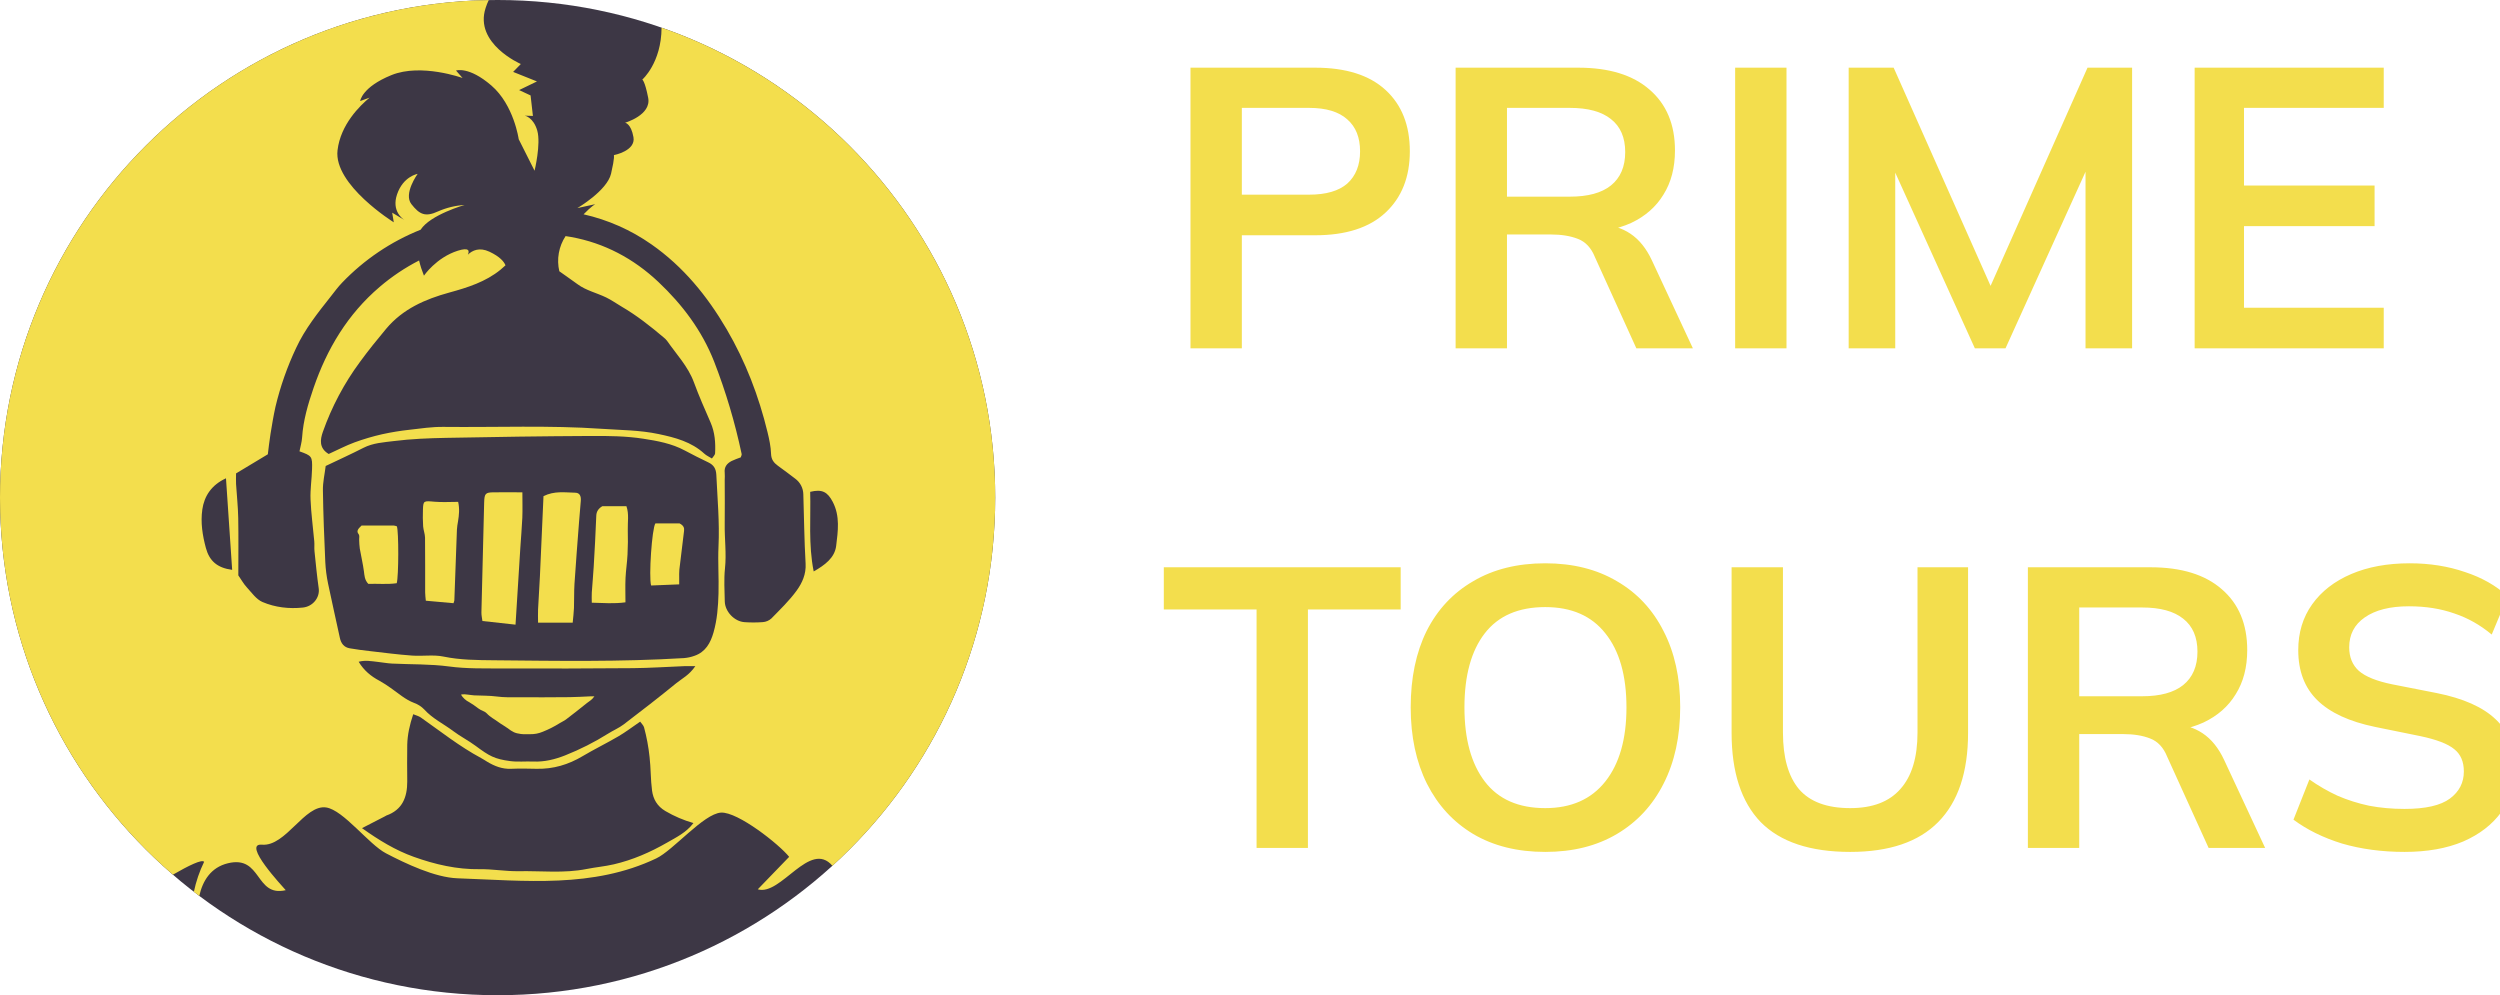 <svg width="2512" height="1000" viewBox="0 0 2512 1000" fill="none" xmlns="http://www.w3.org/2000/svg">
<g clip-path="url(#clip0_11_3)">
<g clip-path="url(#clip1_11_3)">
<path d="M500 1000C776.142 1000 1000 776.142 1000 500C1000 223.858 776.142 0 500 0C223.858 0 0 223.858 0 500C0 776.142 223.858 1000 500 1000Z" fill="#3D3745"/>
<path d="M575.44 625.68C575.9 620.62 576.54 615.68 576.72 610.96C577.02 602.96 576.72 594.78 577.23 586.8C578.59 566.05 580.23 545.33 581.82 524.6C582.35 517.6 582.89 510.52 583.57 503.5C584.05 498.5 582.5 495.18 578.1 495.08C567.6 494.84 556.88 493.08 546.1 498.54C544.89 525.86 543.75 552.49 542.51 579.08C542 590.08 541.18 601.23 540.65 612.28C540.44 616.57 540.65 620.62 540.65 625.68H575.44Z" fill="#F3DE4D"/>
<path d="M628.46 605.21C628.46 596.69 628.17 588.76 628.53 580.84C628.89 572.92 630.16 565.08 630.53 557.18C630.94 548.92 631.04 540.61 630.8 532.34C630.57 524.58 632.22 516.56 629.43 508.62H605.25C601.51 510.78 599.25 513.84 599.14 518.31C598.52 535.48 597.52 552.67 596.53 569.82C596.04 578.37 595.19 586.92 594.63 595.47C594.42 598.67 594.63 601.89 594.63 605.59C606.24 605.87 617 606.79 628.46 605.21Z" fill="#F3DE4D"/>
<path d="M518 627.65C519.64 601.38 521.22 575.91 522.83 550.44C523.47 540.44 524.38 530.38 524.83 520.34C525.15 512.13 524.89 503.89 524.89 494.68C514.56 494.68 505.22 494.57 495.89 494.68C487.79 494.81 486.73 495.87 486.48 504.94C485.48 541.707 484.563 578.48 483.73 615.26C483.66 618.26 484.38 621.26 484.73 623.99L518 627.65Z" fill="#F3DE4D"/>
<path d="M592.8 699.7C586.02 699.97 579.24 700.44 572.46 700.5C555.127 700.667 537.793 700.71 520.46 700.63C513.38 700.63 506.31 700.81 499.19 699.85C491.71 698.85 484.06 699.08 476.48 698.7C474.57 698.61 472.66 698.23 470.75 698.03C468.27 697.75 465.75 697.27 463.18 697.97C465.17 701.24 468.053 703.873 471.49 705.56C473.032 706.43 474.524 707.384 475.96 708.42C478.96 710.5 481.72 713.02 485.26 714.35C486.772 714.904 488.14 715.793 489.26 716.95C492.55 720.6 496.97 722.68 500.81 725.57C503.62 727.69 506.81 729.31 509.66 731.41C515.23 735.54 517.21 736.69 523.49 737.53C526.49 737.93 529.64 737.58 532.71 737.71C537.067 737.799 541.392 736.961 545.4 735.25C551.361 732.884 557.092 729.975 562.52 726.56C564.52 725.29 566.83 724.35 568.73 722.9C575.73 717.54 582.73 712.12 589.62 706.52C591.91 704.65 594.77 703.32 597.25 699.69C595 699.69 593.9 699.65 592.8 699.7Z" fill="#F3DE4D"/>
<path d="M682.46 587.17C682.46 584.84 682.46 582.73 682.46 580.64C682.372 577.852 682.428 575.062 682.63 572.28C684.12 559.34 685.72 546.33 687.34 533.4C687.69 530.55 687.05 528.11 682.85 525.94H658.53C655.08 531 651.78 579.46 654.22 588.31C662.92 587.92 671.7 587.67 682.46 587.17Z" fill="#F3DE4D"/>
<path d="M427.08 540.19C427.29 558.59 427.15 577.01 427.2 595.42C427.2 598.13 427.64 600.84 427.87 603.6L455.67 606.09C456.051 605.178 456.339 604.23 456.53 603.26C457.4 579.58 458.21 555.9 459.11 532.26C459.299 529.439 459.67 526.633 460.22 523.86C461.22 517.64 461.95 511.43 460.36 504.27C452.05 504.27 444.28 504.81 436.64 504.14C425.77 503.14 425.3 503.05 424.98 511.85C424.753 517.516 424.817 523.19 425.17 528.85C425.43 532.63 427 536.39 427.08 540.19Z" fill="#F3DE4D"/>
<path d="M173.73 878.88C189.59 869.73 203.09 863.11 205.09 865.97C200.441 875.545 196.986 885.654 194.8 896.07C196.6 897.46 198.42 898.84 200.24 900.21C203.66 884.93 211.9 871.55 229 867.4C263.34 859.05 256.13 901.64 287.11 894.46C284.29 891.1 242.69 846.95 263.22 848.73C287.22 850.81 306.15 808.03 327.75 811.34C345.12 813.99 370.46 848.34 387.82 857.4C407.59 867.72 436.99 881.7 459.68 882.51C527.68 884.92 595.92 892.72 659.44 862.51C676.52 854.38 707.01 817.63 724.44 816.51C741.33 815.51 783.05 848.51 792.95 860.96L761.42 893.58C784.62 900.52 813.82 843.49 836.42 869.96C936.89 778.51 1000 646.62 1000 500C1000 281.58 859.94 95.87 664.74 27.78C664.56 63.31 645.36 80 645.36 80C645.36 80 647.94 81 651.3 98.32C654.66 115.64 628.07 123.32 628.07 123.32C628.07 123.32 634.07 124.03 636.51 137.86C638.95 151.69 616.81 155.86 616.81 155.86C616.81 155.86 617.98 157.38 613.99 174.51C610 191.64 580.13 209.09 580.13 209.09L598.13 205.14C598.13 205.14 594.31 207.14 586.37 215.34C610.847 220.864 634.008 231.12 654.55 245.53C686.55 267.88 710.55 297.35 730.14 330.8C749.14 363.29 762.44 397.99 771.26 434.45C772.97 441.52 774.52 448.78 774.75 456C774.93 461.75 777.53 465 781.64 468C787.49 472.25 793.3 476.54 799.02 480.95C801.493 482.76 803.515 485.114 804.93 487.832C806.345 490.55 807.115 493.557 807.18 496.62C807.93 519.85 808.12 543.11 809.47 566.3C810.08 576.92 806.02 585.76 800.47 593.43C793.09 603.59 783.86 612.43 775.03 621.49C772.682 623.588 769.709 624.856 766.57 625.1C760.453 625.562 754.31 625.578 748.19 625.15C738 624.55 728.45 614.55 728.25 604.25C728.03 593.25 727.31 582.06 728.46 571.14C730.05 556.14 727.95 541.38 728.19 526.5C728.42 511.78 728.19 497.06 728.19 482.33C728.33 479.879 728.33 477.421 728.19 474.97C727.52 469.23 730.46 465.64 735.11 463.23C738.105 461.852 741.169 460.631 744.29 459.57C744.62 458.43 745.43 457.19 745.21 456.17C738.53 424.572 729.3 393.567 717.61 363.46C705.33 332.11 685.54 305.92 661.42 283.19C636.74 259.92 607.37 244.19 573.73 238.11C571.92 237.79 570.11 237.51 568.29 237.23C564.899 242.384 562.593 248.174 561.511 254.248C560.43 260.322 560.596 266.552 562 272.56C568.12 277.03 574.46 281.22 580.51 285.71C588.74 291.83 599.61 294.31 609.07 298.88C614.48 301.49 619.43 305.06 624.64 308.11C639.76 316.93 653.44 327.72 666.77 338.99C668.075 339.985 669.244 341.144 670.25 342.44C679.69 356.05 691.35 368.13 697.25 384.17C702.25 397.84 708.18 411.17 714 424.56C718.36 434.56 719.06 444.93 718.53 455.51C718.45 457.2 716.53 458.81 715.33 460.69C712.51 458.93 709.81 457.78 707.77 455.91C694.7 443.91 678.48 439.66 661.71 436.13C642.9 432.13 623.89 432.2 604.87 430.88C551.75 427.2 498.62 429.52 445.49 428.94C434.19 428.81 422.82 430.49 411.54 431.82C402.313 432.817 393.146 434.313 384.08 436.3C374.642 438.44 365.35 441.179 356.26 444.5C347.58 447.7 339.32 452.03 330.26 456.16C320.37 450.24 321.74 441.6 324.37 434.05C333.26 408.82 345.866 385.059 361.77 363.55C370.13 352.11 378.94 341.21 388 330.37C404.76 310.37 427.34 300.58 451.42 293.97C469.92 288.89 487.95 283.22 502.97 270.97C504.67 269.58 506.31 268.12 507.92 266.61C506.52 263.09 502.55 257.97 491.75 252.9C481.75 248.21 474.6 251.56 470.12 255.9C471.95 251.79 471.17 248.44 460.05 251.9C438.27 258.82 425.99 277 425.99 277C423.969 272.043 422.331 266.938 421.09 261.73C406.924 268.995 393.654 277.888 381.55 288.23C349.31 315.73 328.55 350.47 315 389.98C309.5 406.06 304.66 422.39 303.55 439.58C303.24 444.3 301.81 448.96 300.92 453.5C313.34 457.96 313.92 458.5 313.55 471.32C313.27 481.47 311.62 491.64 312.02 501.73C312.59 515.85 314.54 529.92 315.79 544.02C316.08 547.27 315.66 550.58 316 553.82C317.29 566.29 318.49 578.82 320.24 591.17C321.53 600.29 314.53 609.39 304.34 610.47C290.34 611.95 276.45 610.31 263.75 604.9C257.45 602.21 252.8 595.35 247.83 589.97C244.83 586.73 242.66 582.73 239.47 578.14C239.47 559.53 239.73 539.93 239.37 520.33C239.16 508.98 237.89 497.67 237.19 486.33C237 483.1 237.19 479.84 237.19 475.68L269.12 456.47C269.81 451.11 270.59 443.57 271.79 436.09C273.26 426.94 274.79 417.77 276.79 408.75C281.656 388.336 288.631 368.483 297.6 349.51C306.38 330.59 319.33 314.37 332.17 298.13C335.96 293.34 339.57 288.35 343.8 283.98C365.988 260.84 392.869 242.714 422.64 230.82C432.27 215.82 466.78 205.96 466.78 205.96C457.638 206.513 448.667 208.68 440.28 212.36C427.41 218.3 421.62 215.6 413.38 205.13C405.14 194.66 419.65 174.71 419.65 174.71C419.65 174.71 405.14 177.09 398.96 195.31C393.27 212.05 404.55 219.9 406.47 221.12L394.07 213.71L395.67 223.37C395.67 223.37 335.08 185.75 339.15 151C342.15 125.18 361.62 106.14 371.4 98.1L361.88 101.52C361.88 101.52 363.53 87.52 393.39 75.43C423.25 63.34 464.77 78.37 464.77 78.37L458.2 70.89C458.2 70.89 470.94 66.29 493.69 85.89C516.44 105.49 521.2 139.89 521.2 139.89L537.13 171.55C537.13 171.55 543.68 144.55 539.84 131.22C536 117.89 527.38 116.22 527.38 116.22L535.47 116.49L533.13 95.89L521.6 90.51L539.54 81.83L515.59 72.25L523.33 64.32C523.33 64.32 476.27 43.93 487.93 8.06C488.802 5.328 489.851 2.656 491.07 0.06C219.05 4.85 0 226.84 0 500C0 651.46 67.35 787.19 173.73 878.88ZM814.07 494.21C826.17 491.21 831.53 494.38 836.7 504.21C844.25 518.63 841.95 533.82 840.19 548.44C838.73 560.62 828.6 567.9 817.6 574.18C812.12 546.85 814.83 520.4 814.07 494.21ZM670.25 846.67C653.43 856.35 635.69 864.09 616.72 868.49C607.72 870.58 598.46 871.36 589.4 873.17C566.76 877.69 543.9 874.95 521.14 875.37C508.14 875.61 495.14 873.18 482.14 873.37C459.06 873.71 437.14 868.61 415.72 860.93C397.33 854.34 380.78 844.24 363.72 832.12L387.04 820.12C387.374 819.884 387.725 819.673 388.09 819.49C404.38 813.73 409.26 800.98 409.2 785.15C409.15 772.89 408.95 760.63 409.2 748.38C409.44 738.26 411.6 728.44 415.2 717.65C418.13 718.88 420.77 719.48 422.83 720.93C442.73 734.93 461.83 750.12 483.34 761.65C485.45 762.78 487.45 764.14 489.51 765.38C496.89 769.79 504.58 772.87 513.51 772.49C522.08 772.13 530.68 772.26 539.26 772.49C555.92 772.83 571.09 768.33 585.38 759.8C597.19 752.8 609.62 746.74 621.49 739.8C628.78 735.53 635.49 730.35 643.24 725.1C644.7 727.18 646.58 728.84 647.15 730.86C649.775 740.605 651.624 750.543 652.68 760.58C654.02 771.91 653.68 783.29 655.19 794.47C656.36 802.88 660.19 809.99 668.56 814.94C677.41 820.14 686.887 824.192 696.76 827C689.49 836.63 679.54 841.32 670.25 846.67ZM679.42 686.55C662.14 700.67 644.47 714.33 626.72 727.86C621.94 731.51 616.22 733.86 611.08 737.11C597.373 745.708 582.91 753.035 567.87 759C557.56 763.06 547.07 765.67 535.87 765.2C528.11 764.88 520.24 765.76 512.61 764.74C496.77 762.62 491.78 759.74 477.72 749.31C470.56 744.01 462.5 739.94 455.4 734.59C445.72 727.31 434.57 722.05 426.26 712.84C423.419 709.903 419.939 707.662 416.09 706.29C407.15 702.92 400.27 696.57 392.61 691.29C388.991 688.669 385.225 686.259 381.33 684.07C372.88 679.62 365.74 673.82 360.38 664.93C366.96 663.14 373.23 664.37 379.47 665.06C384.3 665.59 389.1 666.52 393.93 666.76C413.05 667.71 432.34 667.13 451.23 669.67C469.18 672.09 487.01 671.54 504.88 671.67C548.613 671.837 592.337 671.733 636.05 671.36C653.16 671.21 670.26 670.01 687.37 669.36C690.13 669.25 692.91 669.36 698.66 669.36C692.41 678.48 685.2 681.83 679.42 686.55ZM327.25 468.22C339.91 462.17 352.74 456.34 365.25 449.95C374.93 445.02 385.6 444.46 395.83 443.17C413.15 440.99 430.71 440.3 448.19 439.96C496.77 439.01 545.36 438.29 593.94 438.06C611.43 437.97 629.15 438.14 646.37 440.82C660.49 443 675 445.63 688 452.62C695.82 456.82 703.76 460.79 711.76 464.62C717.07 467.17 719.44 470.86 719.76 476.96C720.88 500.96 723.1 524.87 721.96 548.9C721.21 564.7 722.41 580.48 721.96 596.26C721.6 609.47 720.62 622.64 716.96 635.42C713.96 645.95 708.96 655.12 697.8 658.96C694.415 660.191 690.88 660.961 687.29 661.25C623.65 665.13 559.93 664.06 496.23 663.44C479.43 663.27 462.43 663.21 445.59 659.72C435.43 657.61 424.51 659.52 414 658.72C399.9 657.72 385.85 655.85 371.8 654.24C365 653.46 358.19 652.62 351.45 651.43C345.63 650.43 342.64 646.52 341.45 640.73C337.61 622.61 333.37 604.57 329.65 586.43C328.149 579.288 327.212 572.039 326.85 564.75C325.77 540.75 324.8 516.64 324.46 492.58C324.31 484.61 326.22 476.57 327.25 468.22ZM203.25 512.12C205.2 498.43 212.5 487.29 227.07 480.59C229.14 511.33 231.17 541.25 233.28 572.59C218.2 570.59 210.4 563.59 206.87 550.59C203.43 537.86 201.45 524.92 203.27 512.12H203.25Z" fill="#F3DE4D"/>
<path d="M360.89 542.56C360.948 545.425 361.152 548.286 361.5 551.13C362.81 558.81 364.66 566.47 365.68 574.13C366.25 578.37 366.26 582.59 370.07 586.67C379.62 586.36 389.35 587.36 398.63 586.01C400.63 579.01 400.7 534.01 398.78 528.85C397.777 528.457 396.729 528.192 395.66 528.06C385.07 528 374.47 528.06 363.31 528.06C360.21 531.06 357.76 533.39 360.21 536.52C361.62 538.29 360.75 540.53 360.89 542.56Z" fill="#F3DE4D"/>
</g>
<path d="M1196.2 350V68H1321.4C1352.33 68 1375.93 75.467 1392.2 90.4C1408.47 105.333 1416.6 125.867 1416.6 152C1416.6 177.867 1408.47 198.4 1392.2 213.6C1375.93 228.8 1352.33 236.4 1321.4 236.4H1247.8V350H1196.2ZM1247.8 195.6H1315.4C1332.47 195.6 1345.27 191.867 1353.8 184.4C1362.33 176.667 1366.6 165.867 1366.6 152C1366.6 138.133 1362.33 127.467 1353.8 120C1345.27 112.267 1332.47 108.4 1315.4 108.4H1247.8V195.6ZM1462.61 350V68H1585.81C1616.74 68 1640.61 75.333 1657.41 90C1674.47 104.667 1683.01 125.067 1683.01 151.2C1683.01 168.533 1679.14 183.333 1671.41 195.6C1663.94 207.867 1653.14 217.333 1639.01 224C1624.87 230.4 1608.21 233.6 1589.01 233.6L1594.61 226H1608.21C1619.41 226 1629.41 228.933 1638.21 234.8C1647.01 240.667 1654.21 249.6 1659.81 261.6L1701.01 350H1644.21L1602.61 258.4C1598.87 249.067 1593.14 242.933 1585.41 240C1577.94 237.067 1568.87 235.6 1558.21 235.6H1514.21V350H1462.61ZM1514.21 197.6H1577.41C1595.54 197.6 1609.27 193.867 1618.61 186.4C1628.21 178.667 1633.01 167.467 1633.01 152.8C1633.01 138.133 1628.21 127.067 1618.61 119.6C1609.27 112.133 1595.54 108.4 1577.41 108.4H1514.21V197.6ZM1743.47 350V68H1795.07V350H1743.47ZM1857.54 350V68H1902.74L2006.34 301.2H1993.94L2097.54 68H2142.34V350H2095.54V140.8H2109.94L2015.14 350H1984.34L1889.54 140.8H1904.34V350H1857.54ZM2205.18 350V68H2395.18V108.4H2254.78V186.4H2385.98V227.2H2254.78V309.2H2395.18V350H2205.18ZM1262.6 852V612.4H1169.4V570H1407.4V612.4H1314.2V852H1262.6ZM1417.47 710.8C1417.47 681.2 1422.8 655.6 1433.47 634C1444.4 612.4 1460 595.733 1480.27 584C1500.54 572 1524.67 566 1552.67 566C1580.4 566 1604.4 572 1624.67 584C1644.94 595.733 1660.54 612.4 1671.47 634C1682.67 655.6 1688.27 681.067 1688.27 710.4C1688.27 740 1682.67 765.733 1671.47 787.6C1660.54 809.2 1644.94 826 1624.67 838C1604.4 850 1580.4 856 1552.67 856C1524.67 856 1500.54 850 1480.27 838C1460.27 826 1444.8 809.2 1433.87 787.6C1422.94 765.733 1417.47 740.133 1417.47 710.8ZM1471.47 710.8C1471.47 742.533 1478.27 767.333 1491.87 785.2C1505.47 803.067 1525.74 812 1552.67 812C1578.8 812 1598.94 803.067 1613.07 785.2C1627.2 767.333 1634.27 742.533 1634.27 710.8C1634.27 678.8 1627.2 654 1613.07 636.4C1599.2 618.8 1579.07 610 1552.67 610C1525.74 610 1505.47 618.8 1491.87 636.4C1478.27 654 1471.47 678.8 1471.47 710.8ZM1859.11 856C1818.85 856 1788.85 846 1769.11 826C1749.65 805.733 1739.91 775.867 1739.91 736.4V570H1791.51V736C1791.51 761.067 1796.85 780 1807.51 792.8C1818.45 805.6 1835.65 812 1859.11 812C1881.51 812 1898.31 805.6 1909.51 792.8C1920.98 780 1926.71 761.067 1926.71 736V570H1977.51V736.4C1977.51 775.867 1967.51 805.733 1947.51 826C1927.78 846 1898.31 856 1859.11 856ZM2037.61 852V570H2160.81C2191.74 570 2215.61 577.333 2232.41 592C2249.47 606.667 2258.01 627.067 2258.01 653.2C2258.01 670.533 2254.14 685.333 2246.41 697.6C2238.94 709.867 2228.14 719.333 2214.01 726C2199.87 732.4 2183.21 735.6 2164.01 735.6L2169.61 728H2183.21C2194.41 728 2204.41 730.933 2213.21 736.8C2222.01 742.667 2229.21 751.6 2234.81 763.6L2276.01 852H2219.21L2177.61 760.4C2173.87 751.067 2168.14 744.933 2160.41 742C2152.94 739.067 2143.87 737.6 2133.21 737.6H2089.21V852H2037.61ZM2089.21 699.6H2152.41C2170.54 699.6 2184.27 695.867 2193.61 688.4C2203.21 680.667 2208.01 669.467 2208.01 654.8C2208.01 640.133 2203.21 629.067 2193.61 621.6C2184.27 614.133 2170.54 610.4 2152.41 610.4H2089.21V699.6ZM2416.08 856C2393.42 856 2372.48 853.2 2353.28 847.6C2334.35 841.733 2318.08 833.733 2304.48 823.6L2320.48 783.2C2329.55 789.6 2339.02 795.067 2348.88 799.6C2358.75 803.867 2369.28 807.2 2380.48 809.6C2391.68 811.733 2403.55 812.8 2416.08 812.8C2437.15 812.8 2452.35 809.333 2461.68 802.4C2471.02 795.467 2475.68 786.4 2475.68 775.2C2475.68 765.333 2472.48 757.867 2466.08 752.8C2459.68 747.467 2448.22 743.067 2431.68 739.6L2386.48 730.4C2360.62 725.067 2341.28 716.133 2328.48 703.6C2315.68 691.067 2309.28 674.267 2309.28 653.2C2309.28 635.6 2313.95 620.267 2323.28 607.2C2332.62 594.133 2345.68 584 2362.48 576.8C2379.28 569.6 2398.88 566 2421.28 566C2441.28 566 2459.82 568.933 2476.88 574.8C2493.95 580.4 2508.22 588.533 2519.68 599.2L2503.68 637.6C2492.22 628 2479.68 620.933 2466.08 616.4C2452.48 611.6 2437.28 609.2 2420.48 609.2C2401.55 609.2 2386.75 612.933 2376.08 620.4C2365.68 627.6 2360.48 637.6 2360.48 650.4C2360.48 660.267 2363.68 668.133 2370.08 674C2376.75 679.867 2387.95 684.4 2403.68 687.6L2448.48 696.4C2475.15 701.733 2494.88 710.533 2507.68 722.8C2520.48 734.8 2526.88 751.067 2526.88 771.6C2526.88 788.4 2522.35 803.2 2513.28 816C2504.22 828.533 2491.42 838.4 2474.88 845.6C2458.35 852.533 2438.75 856 2416.08 856Z" fill="#F3DE4D"/>
</g>
<defs>
<clipPath id="clip0_11_3">
<rect width="2512" height="1000" fill="white"/>
</clipPath>
<clipPath id="clip1_11_3">
<rect width="1000" height="1000" fill="white"/>
</clipPath>
</defs>
</svg>
